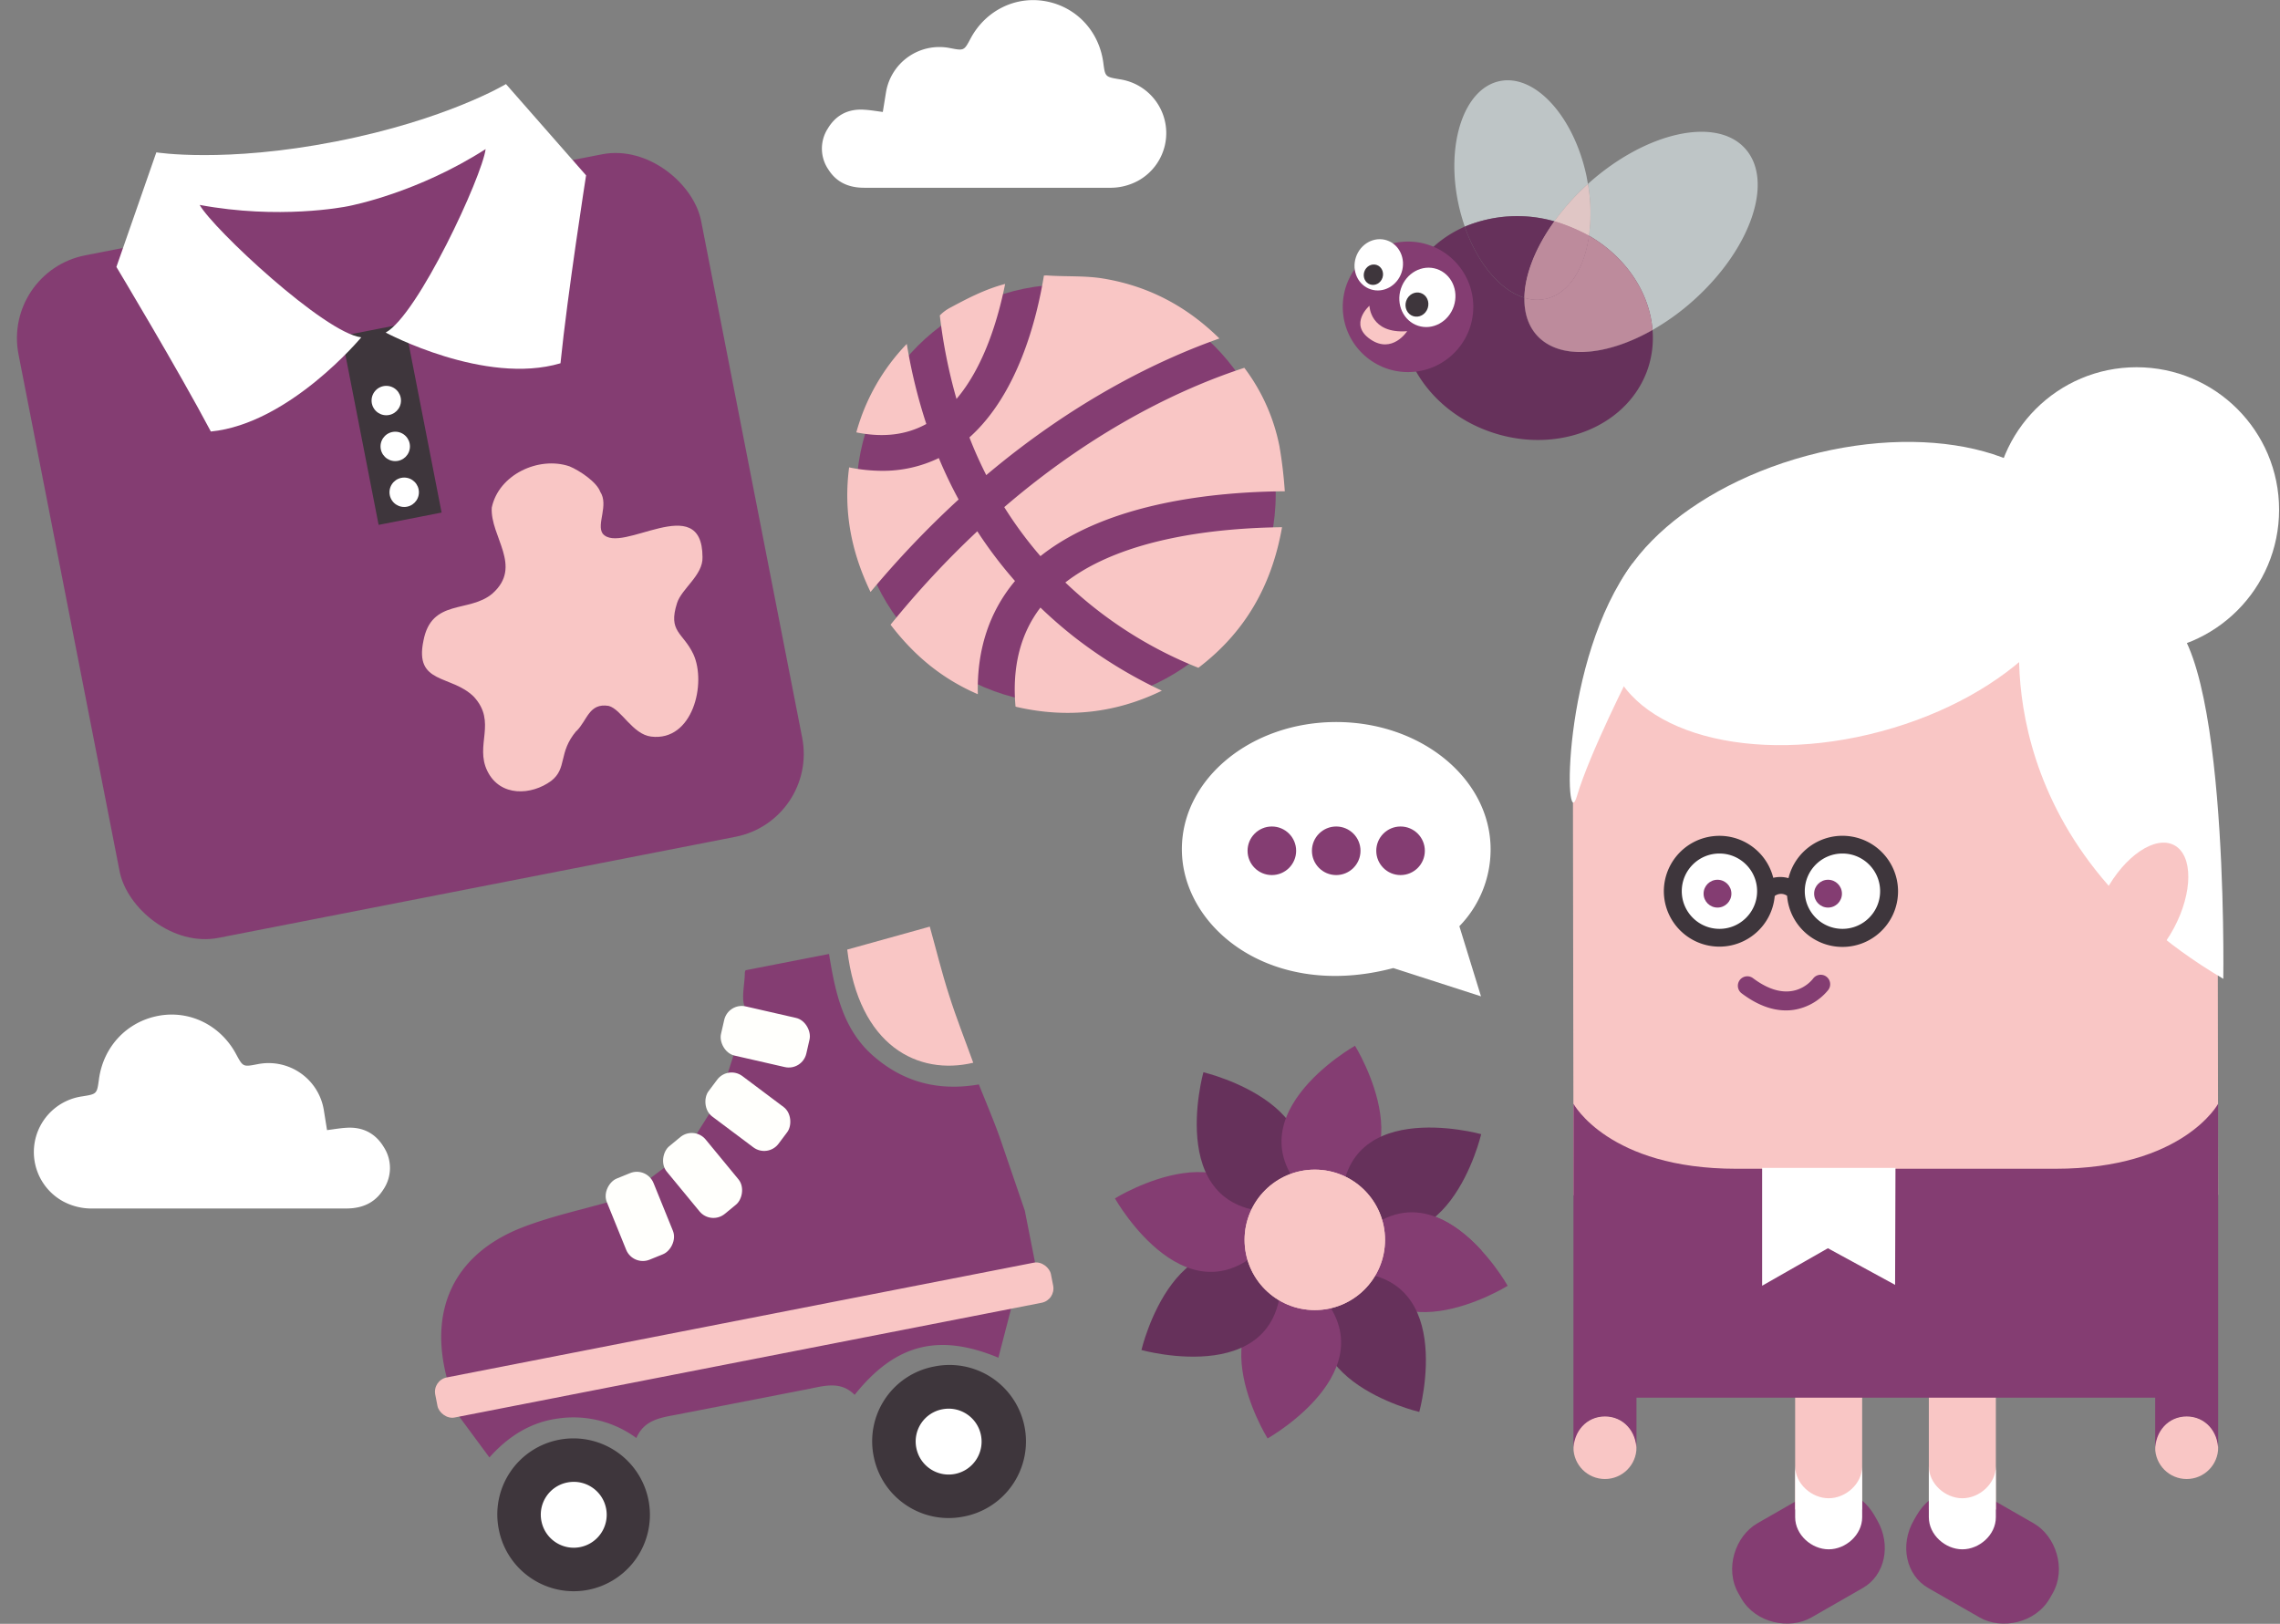 <svg xmlns="http://www.w3.org/2000/svg" xmlns:xlink="http://www.w3.org/1999/xlink" width="949" height="676" xmlns:v="https://vecta.io/nano"><rect width="100%" height="100%" fill="#808080" stroke="none"/><style><![CDATA[.B{fill:#843d72}.C{fill:#fff}.D{fill:#f9c6c5}.E{fill:#66315b}.F{fill:#3e363c}]]></style><path d="M556.17 300.58c35.49 0 64.26 23.74 64.26 53a45.77 45.77 0 0 1-13 32l9 29.19-36.5-11.77c-50.85 13.48-88-16.88-88-49.45-.03-29.23 28.74-52.97 64.24-52.97z" class="C"/><g class="B"><circle cx="582.95" cy="354.18" r="10.11"/><circle cx="556.17" cy="354.18" r="10.11"/><circle cx="529.38" cy="354.18" r="10.11"/><path d="M846.45 634.14c9.2 5.27 13.78 18.94 7.9 29.2l-1.19 2.07c-5.88 10.26-20 13.21-29.19 7.93l-21.42-12.28c-9.2-5.27-11.9-17.86-6-28.12l1.19-2.07c5.88-10.26 18.11-14.29 27.31-9l21.4 12.27zm-114.96 0c-9.21 5.27-13.78 18.94-7.9 29.2l1.18 2.07c5.88 10.26 20 13.21 29.2 7.93l21.41-12.28c9.21-5.27 11.9-17.86 6-28.12l-1.18-2.07c-5.88-10.26-18.11-14.29-27.32-9l-21.39 12.27z"/></g><path d="M923.26 497.39l-268.31.21-.26-174.11 12.99-51.61 224.08-35.86 31.35 163.58z" class="D"/><g class="C"><path d="M749.43 371.05a19.31 19.31 0 1 0 19.3-19.31c-10.661.006-19.3 8.649-19.3 19.31h0zm-50.98 0c0 10.665 8.645 19.31 19.31 19.31s19.31-8.645 19.31-19.31-8.645-19.31-19.31-19.31-19.31 8.645-19.31 19.31z"/><circle cx="889.3" cy="212.2" r="59.32"/><ellipse transform="matrix(.966 -.26 .26 .966 632.82 185.767)" cx="114.121" cy="94.195" rx="101.13" ry="59.39"/><path d="M841.4 257.93s-16.56 90.22 84 149.55c0 0 2.36-152-28.39-152s-55.61 2.45-55.61 2.45z"/></g><ellipse transform="matrix(.471 -.882 .882 .471 579.618 481.638)" cx="237.29" cy="225.889" rx="30.49" ry="16.14" class="D"/><g class="B"><path d="M743.36 420.63c1.081.003 2.161-.074 3.23-.23a23.1 23.1 0 0 0 14.41-8.32c1.295-1.751.926-4.22-.825-5.515s-4.22-.926-5.515.825c-.94 1.23-9.47 11.5-25-.17-1.74-1.309-4.211-.96-5.52.78s-.96 4.211.78 5.52c6.26 4.73 12.45 7.11 18.44 7.11z"/><circle cx="760.88" cy="372.03" r="5.79"/><circle cx="714.87" cy="372.03" r="5.79"/></g><path d="M679.6 234.37c-30.05 40.38-28.49 114.88-23.22 97S679 279.45 679 279.45l.6-45.08z" class="C"/><path d="M692.54 371c.02 12.365 9.766 22.525 22.119 23.061s22.941-8.744 24.031-21.061a4.37 4.37 0 0 1 5.14-.09c.959 12.02 10.992 21.286 23.05 21.29s22.096-9.257 23.062-21.277-7.464-22.765-19.367-24.687-23.288 5.622-26.155 17.334a12.53 12.53 0 0 0-3.34-.47h0a12.48 12.48 0 0 0-3 .33c-2.846-11.302-13.659-18.718-25.227-17.303S692.578 359.346 692.54 371h0zm58.66 0c0-8.66 7.02-15.68 15.68-15.68s15.68 7.02 15.68 15.68-7.02 15.68-15.68 15.68c-8.658-.006-15.674-7.022-15.68-15.68h0zm-51.2 0c0-8.66 7.02-15.68 15.68-15.68s15.68 7.02 15.68 15.68-7.02 15.68-15.68 15.68c-8.655-.011-15.669-7.025-15.68-15.68z" class="F"/><g class="D"><path d="M802.84 628.39v-52.51h27.89v52.51zm-55.65 0v-52.51h27.89v52.51z"/><circle cx="668.03" cy="602.59" r="13.12"/><circle cx="910.15" cy="602.59" r="13.12"/></g><path d="M654.92 459.48s14.57 27.07 67.75 27.07h132.84c53.17 0 67.75-27.07 67.75-27.07v144.19c0-7.76-5.4-14-13.11-14s-13.11 6.29-13.11 14v-21.81h-215.9v21.81c0-7.76-5.41-14-13.12-14s-13.11 6.29-13.11 14l.01-144.19z" class="B"/><path d="M788.95 486.19h-55.5v49.06l27.37-15.61 27.97 15.24zm27.84 137.53c7.06 0 13.94-6 13.94-13.35v21.25c0 7.38-6.88 13.36-13.94 13.36s-13.95-6-13.95-13.36v-21.25c0 7.38 6.88 13.35 13.95 13.35zm-55.64 0c-7.07 0-13.95-6-13.95-13.35v21.25c0 7.38 6.88 13.36 13.95 13.36s13.94-6 13.94-13.36v-21.25c0 7.38-6.88 13.35-13.94 13.35z" class="C"/><circle cx="443.71" cy="205.71" r="87.28" class="B"/><path d="M356.43 179.99a85.69 85.69 0 0 1 21-36.82 222.45 222.45 0 0 0 8.13 33.33c-8.39 4.61-18 5.75-29.13 3.49zm177.19 39.49c-4.29 24.42-15.48 43.82-34.82 58.52a172 172 0 0 1-55.38-35.52c24.22-18.76 63.89-22.69 90.2-23zM399 207.93a398.46 398.46 0 0 0-36.66 38.51c-8.08-16.78-11.3-33.69-8.91-51.87a69.19 69.19 0 0 0 13.66 1.43 53.33 53.33 0 0 0 23.67-5.31 187.44 187.44 0 0 0 8.24 17.24zm135.77-3.41c-28.66.2-73.42 4.53-101.71 27a164.27 164.27 0 0 1-15.06-20.4c39.7-34.12 76.66-50.43 99.93-58a79.86 79.86 0 0 1 14.63 32.75 184.35 184.35 0 0 1 2.21 18.65h0zm-112.08 89.61c-1.46-16.42 2-30.24 10.37-41.2a185.41 185.41 0 0 0 14.29 12.42 192.21 192.21 0 0 0 36.25 22.18c-19.08 9.3-39.32 11.63-60.51 6.75a4 4 0 0 1-.4-.15zm-24.57-128.05a218 218 0 0 1-6.94-34.77 17.36 17.36 0 0 1 4.48-3.3c7.16-3.84 14.29-7.58 22.71-9.81-2.9 14.46-8.74 34.34-20.25 47.88zm8.66 55.09a180.47 180.47 0 0 0 15.69 20.7C411.72 254.73 406.56 270.52 407 289c-14.85-6.41-26.43-16-36.32-28.94a388.33 388.33 0 0 1 36.1-38.89h0zm3.73-23.38c-2.51-5-4.89-10.17-7-15.7 20.16-18 28.06-49.27 31-67.37a11.32 11.32 0 0 1 2 0c7.65.49 15.45 0 22.95 1.28 18.56 3.12 34.39 11.42 48.09 24.91-24.12 8.51-59.38 25.14-97.04 56.88z" class="D"/><path d="M426.56 504l-10.53-30.79c-2.62-7.28-5.67-14.4-8.6-21.76-16.7 2.89-31.35-.85-44-11.92s-15.8-26.55-18.37-42.4l-34.71 6.77a3 3 0 0 0-.33.94c0 5.26-1.92 11.91.58 15.36 2.37 3.26 9.37 3.16 14.33 4.55a174.63 174.63 0 0 1 5.74 1.72l-4.14 15.88-20.53-5.2-3.71 11.61 20.19 12.42-10.15 14.56-16.74-12.66-6.43 10.21L304 490.35l-12.34 11-14.27-15.92-7.7 5.8 8.73 22.08-15.15 6.28-8.39-19.65c-12.43 3.58-25.08 6.29-37 10.85-29.27 11.19-40.34 35.24-31 66 1.48-.16 3.08-.21 4.63-.51l235.75-46c1.44-.28 2.83-.8 4.24-1.21L426.56 504zm-236.44 84.33l13.59 18.4c7.9-8.85 17.24-14.76 28.8-16.24a44.23 44.23 0 0 1 32.36 8.15c3.07-7.1 9.23-8.35 15.8-9.54l56-10.9c6.76-1.38 13.4-3.26 19.05 2.48 16.92-21.18 34.91-25.82 59.84-15.47l5.7-22-231.14 45.12z" class="B"/><path d="M207.64 636.82c3.382 17.082 19.883 28.258 37 25.06a31.82 31.82 0 0 0 18.147-52.043 31.82 31.82 0 0 0-30.047-10.477 31.64 31.64 0 0 0-25.1 37.46h0z" class="F"/><path d="M225.37 633.29a13.65 13.65 0 0 1 10.84-16.15c7.423-1.436 14.607 3.408 16.059 10.828s-3.377 14.614-10.794 16.082-14.621-3.346-16.104-10.76h0z" class="C"/><path d="M363.67 606.36c3.391 17.075 19.885 28.247 37 25.06a31.83 31.83 0 0 0 18.533-52.271 31.83 31.83 0 0 0-30.433-10.259 31.65 31.65 0 0 0-25.1 37.47h0z" class="F"/><path d="M381.41 602.82a13.63 13.63 0 0 1 10.83-16.14c7.424-1.443 14.614 3.399 16.069 10.821s-3.375 14.62-10.794 16.087-14.625-3.351-16.105-10.768h0z" class="C"/><g class="D"><path d="M387 385.75l-34.36 9.56c4.79 40.37 29.63 52.53 52.45 47.11C401.7 433 398 423.7 395 414.19c-3-9.3-5.31-18.8-8-28.44z"/><rect transform="matrix(-.982 .192 -.192 -.982 470.172 702.056)" x="-.791" y="163.683" width="260.96" height="16.99" rx="6.06"/></g><g fill="#fffffc"><rect transform="matrix(-.975 -.223 .223 -.975 443.202 507.143)" x="120.143" y="35.347" width="36.43" height="20.99" rx="7.49"/><rect transform="matrix(-.8 -.6 .6 -.8 369.913 603.094)" x="112.866" y="66.558" width="36.43" height="20.99" rx="7.49"/><rect transform="matrix(-.636 -.772 .772 -.636 283.796 641.858)" x="93.978" y="93.129" width="36.43" height="20.99" rx="7.49"/><rect transform="matrix(-.376 -.927 .927 -.376 186.833 631.54)" x="67.856" y="110.166" width="36.43" height="20.99" rx="7.49"/></g><g class="B"><rect transform="matrix(.982 -.192 .192 .982 -32.773 71.092)" x="25.045" y="47.613" width="289.33" height="289.33" rx="35.13"/><path d="M76.71 106.28l-4.93-25.23 28.64-5.59 41.87-1.83 59.15-21.87 9.56 6.76L214.39 73l-9.3 30.53-24.47 31s-23.31 10-23.92 11.29-25.29 1.42-25.29 1.42l-33.8-15.57-20.9-25.39z"/></g><path d="M142.235 139.861l26.216-5.119 15.356 78.638-26.216 5.119z" class="F"/><g class="C"><circle cx="160.78" cy="166.75" r="6.12"/><circle cx="168.24" cy="204.93" r="6.12"/><circle cx="164.51" cy="185.84" r="6.12"/><path d="M210.6 35S186 49.85 139.73 58.91s-74.66 4.52-74.66 4.52l-16.62 47.69s25.88 43.1 39.31 68.52c32.7-3.21 62.61-39.21 62.61-39.21-15.27-1.78-61.62-45.11-67.27-55.12 33 6.12 60 .9 61.88.51s28.89-5.67 57.15-23.75c-1.48 11.4-28.13 69-41.6 76.38 0 0 41.25 22.11 72.76 12.78C236.17 122.62 243.94 73 243.94 73L210.6 35z"/></g><path d="M239.87 304.33c-7.64 9.06-3.65 15.45-10.43 20.74-8.2 6.05-21.24 6.79-26.58-4.07s4.08-20.3-5.6-30.91c-9.43-9.41-24.89-5-21-23.4 3.36-17.64 19.07-11.38 28.72-19.61 12.78-11.37-1-23.67-.3-35.75 2.88-13.77 19.54-21.53 32.34-17.2 4.11 1.69 11.37 6.51 12.82 10.61 3.63 5.55-1.67 13.53 1 17.39 7.5 9.17 41.52-18.42 41.56 9.84.25 7.49-8.68 13.06-10.6 19.1-3.85 12.08 2.43 12.08 6.79 21.25 5.58 12.07-.18 36.47-17.58 34.32-7.73-.95-12.33-11.33-17.65-12.77-8.22-1.33-8.84 5.92-13.42 10.48" class="D"/><path d="M367.45 46.61l1.36-8.38A22.51 22.51 0 0 1 395.33 20c5.93 1.15 5.93 1.15 8.67-4C410.23 4.36 422.7-1.81 435.34.54s22.11 12.38 23.88 25.52C460 32 460 32 466 33a22.64 22.64 0 0 1 7.75 42.22 24.18 24.18 0 0 1-12.16 2.94h-35.11-66.79c-6.28 0-11.41-2.15-14.82-7.48a15.42 15.42 0 0 1-.3-17.19c3.35-5.59 8.5-8.25 15.07-7.82 2.56.14 5.06.59 7.81.94zM136.12 470.47l-1.39-8.67A23.29 23.29 0 0 0 107.3 443c-6.14 1.19-6.14 1.19-9-4.11-6.45-12.09-19.35-18.47-32.41-16s-22.86 12.79-24.7 26.38c-.84 6.17-.84 6.17-7 7.15a23.41 23.41 0 0 0-8 43.67 25 25 0 0 0 12.57 3h36.31 69.06c6.5 0 11.8-2.23 15.33-7.74a16 16 0 0 0 .31-17.78c-3.46-5.78-8.8-8.53-15.59-8.08-2.62.15-5.18.61-8.06.98z" class="C"/><path d="M562.43 518.42c11.1 50.45 65.11 16.85 65.11 16.85s-31.33-55.64-65.11-16.85z" class="B"/><path d="M556.62 529.79c-27.84 43.52 34.12 58 34.12 58s17.18-61.55-34.12-58z" class="E"/><path d="M544.47 533.71c-50.46 11.09-16.86 65.11-16.86 65.11s55.64-31.33 16.86-65.11z" class="B"/><path d="M533.1 527.9c-43.52-27.84-58 34.11-58 34.11s61.54 17.19 58-34.11z" class="E"/><path d="M529.17 515.75c-11.09-50.46-65.1-16.86-65.1-16.86s31.33 55.64 65.1 16.86z" class="B"/><path d="M535 504.38c27.84-43.52-34.11-58-34.11-58s-17.21 61.54 34.11 58z" class="E"/><path d="M547.14 500.45c50.45-11.09 16.85-65.1 16.85-65.1s-55.64 31.33-16.85 65.1z" class="B"/><path d="M558.51 506.26c43.52 27.84 58-34.11 58-34.11s-61.51-17.15-58 34.11z" class="E"/><path d="M565.59 515.06v5.65h51.17c-11.44-12.57-30.69-25.8-51.17-5.65z" class="B"/><g class="D"><circle cx="547.26" cy="516.15" r="29.23"/><circle cx="547.26" cy="516.15" r="29.23"/></g><g class="E"><path d="M643.17 124.42c9.61-2 16.21-12.41 18.19-26.33A61 61 0 0 0 650 93c-1-.33-2-.57-3-.85-7.88 10.94-12.35 22.26-12.5 31.8a17.4 17.4 0 0 0 8.67.47h0z"/><path d="M687.83 137.37c-19.41 11-38.89 12.54-48.19 2.16-3.62-4.05-5.24-9.46-5.14-15.59-10-3-19.48-14.27-24.83-29.59-11.4 5-20.38 13.87-24.26 25.7-7.9 24.06 8.21 51 36 60.09s56.7-3 64.61-27.06a40.25 40.25 0 0 0 1.81-15.71h0z"/><use xlink:href="#B"/></g><path d="M643.17 124.42c14.14-3 21.78-24 17.77-47.84-16.59 15-26.21 33.15-26.44 47.36a17.4 17.4 0 0 0 8.67.48h0z" opacity=".6" class="D"/><circle cx="586.06" cy="127.73" r="27.17" class="B"/><g class="C"><ellipse transform="matrix(.312 -.95 .95 .312 497.272 129.071)" cx="35.234" cy="90.37" rx="12.44" ry="11.6"/><ellipse transform="matrix(.312 -.95 .95 .312 496.217 100.523)" cx="14.995" cy="76.825" rx="10.74" ry="10.02"/></g><g class="F"><ellipse transform="matrix(.312 -.95 .95 .312 491.434 127.008)" cx="30.89" cy="93.369" rx="5.07" ry="4.73"/><ellipse transform="matrix(.312 -.95 .95 .312 490.776 101.232)" cx="12.764" cy="80.936" rx="4.28" ry="3.99"/></g><path d="M570 127.28s.22 11.77 15.7 10.59c0 0-6.19 9.67-15.34 3.37s-.36-13.96-.36-13.96z" class="D"/><path d="M647 92.14a98.16 98.16 0 0 1 13.94-15.56l-.55-3.08c-5.24-25-21.44-42.82-36.2-39.73S601.73 59.65 607 84.68a78.68 78.68 0 0 0 2.7 9.67 56.6 56.6 0 0 1 37.3-2.21h0z" fill="#bec5c6"/><path d="M634.5 123.94c.15-9.54 4.62-20.86 12.5-31.8a56.6 56.6 0 0 0-37.33 2.21c5.33 15.32 14.86 26.56 24.83 29.59z" class="E"/><path d="M726.42 61.89c-12-13.47-41.25-7-65.21 14.43l-.27.26a70.48 70.48 0 0 1 .42 21.51c15.41 8.87 25.29 23.73 26.47 39.28a98.65 98.65 0 0 0 17-12.28c23.98-21.44 33.64-49.74 21.59-63.2z" fill="#bec5c6"/><use xlink:href="#B" fill="#bd8b9c"/><path d="M647 92.14a77.52 77.52 0 0 1 14.36 6h0a70.48 70.48 0 0 0-.42-21.51A98.16 98.16 0 0 0 647 92.14h0z" fill="#e0c6c5"/><path d="M643.17 124.42c9.61-2 16.21-12.41 18.19-26.33h0a77.52 77.52 0 0 0-14.36-6h0c-7.88 10.94-12.35 22.26-12.5 31.8a17.4 17.4 0 0 0 8.67.53z" fill="#bd8b9c"/><defs ><path id="B" d="M661.36 98.09c-2 13.92-8.58 24.32-18.19 26.33a17.4 17.4 0 0 1-8.67-.48c-.1 6.13 1.52 11.54 5.14 15.59 9.3 10.38 28.78 8.88 48.19-2.16-1.18-15.55-11.06-30.37-26.47-39.28z"/></defs></svg>